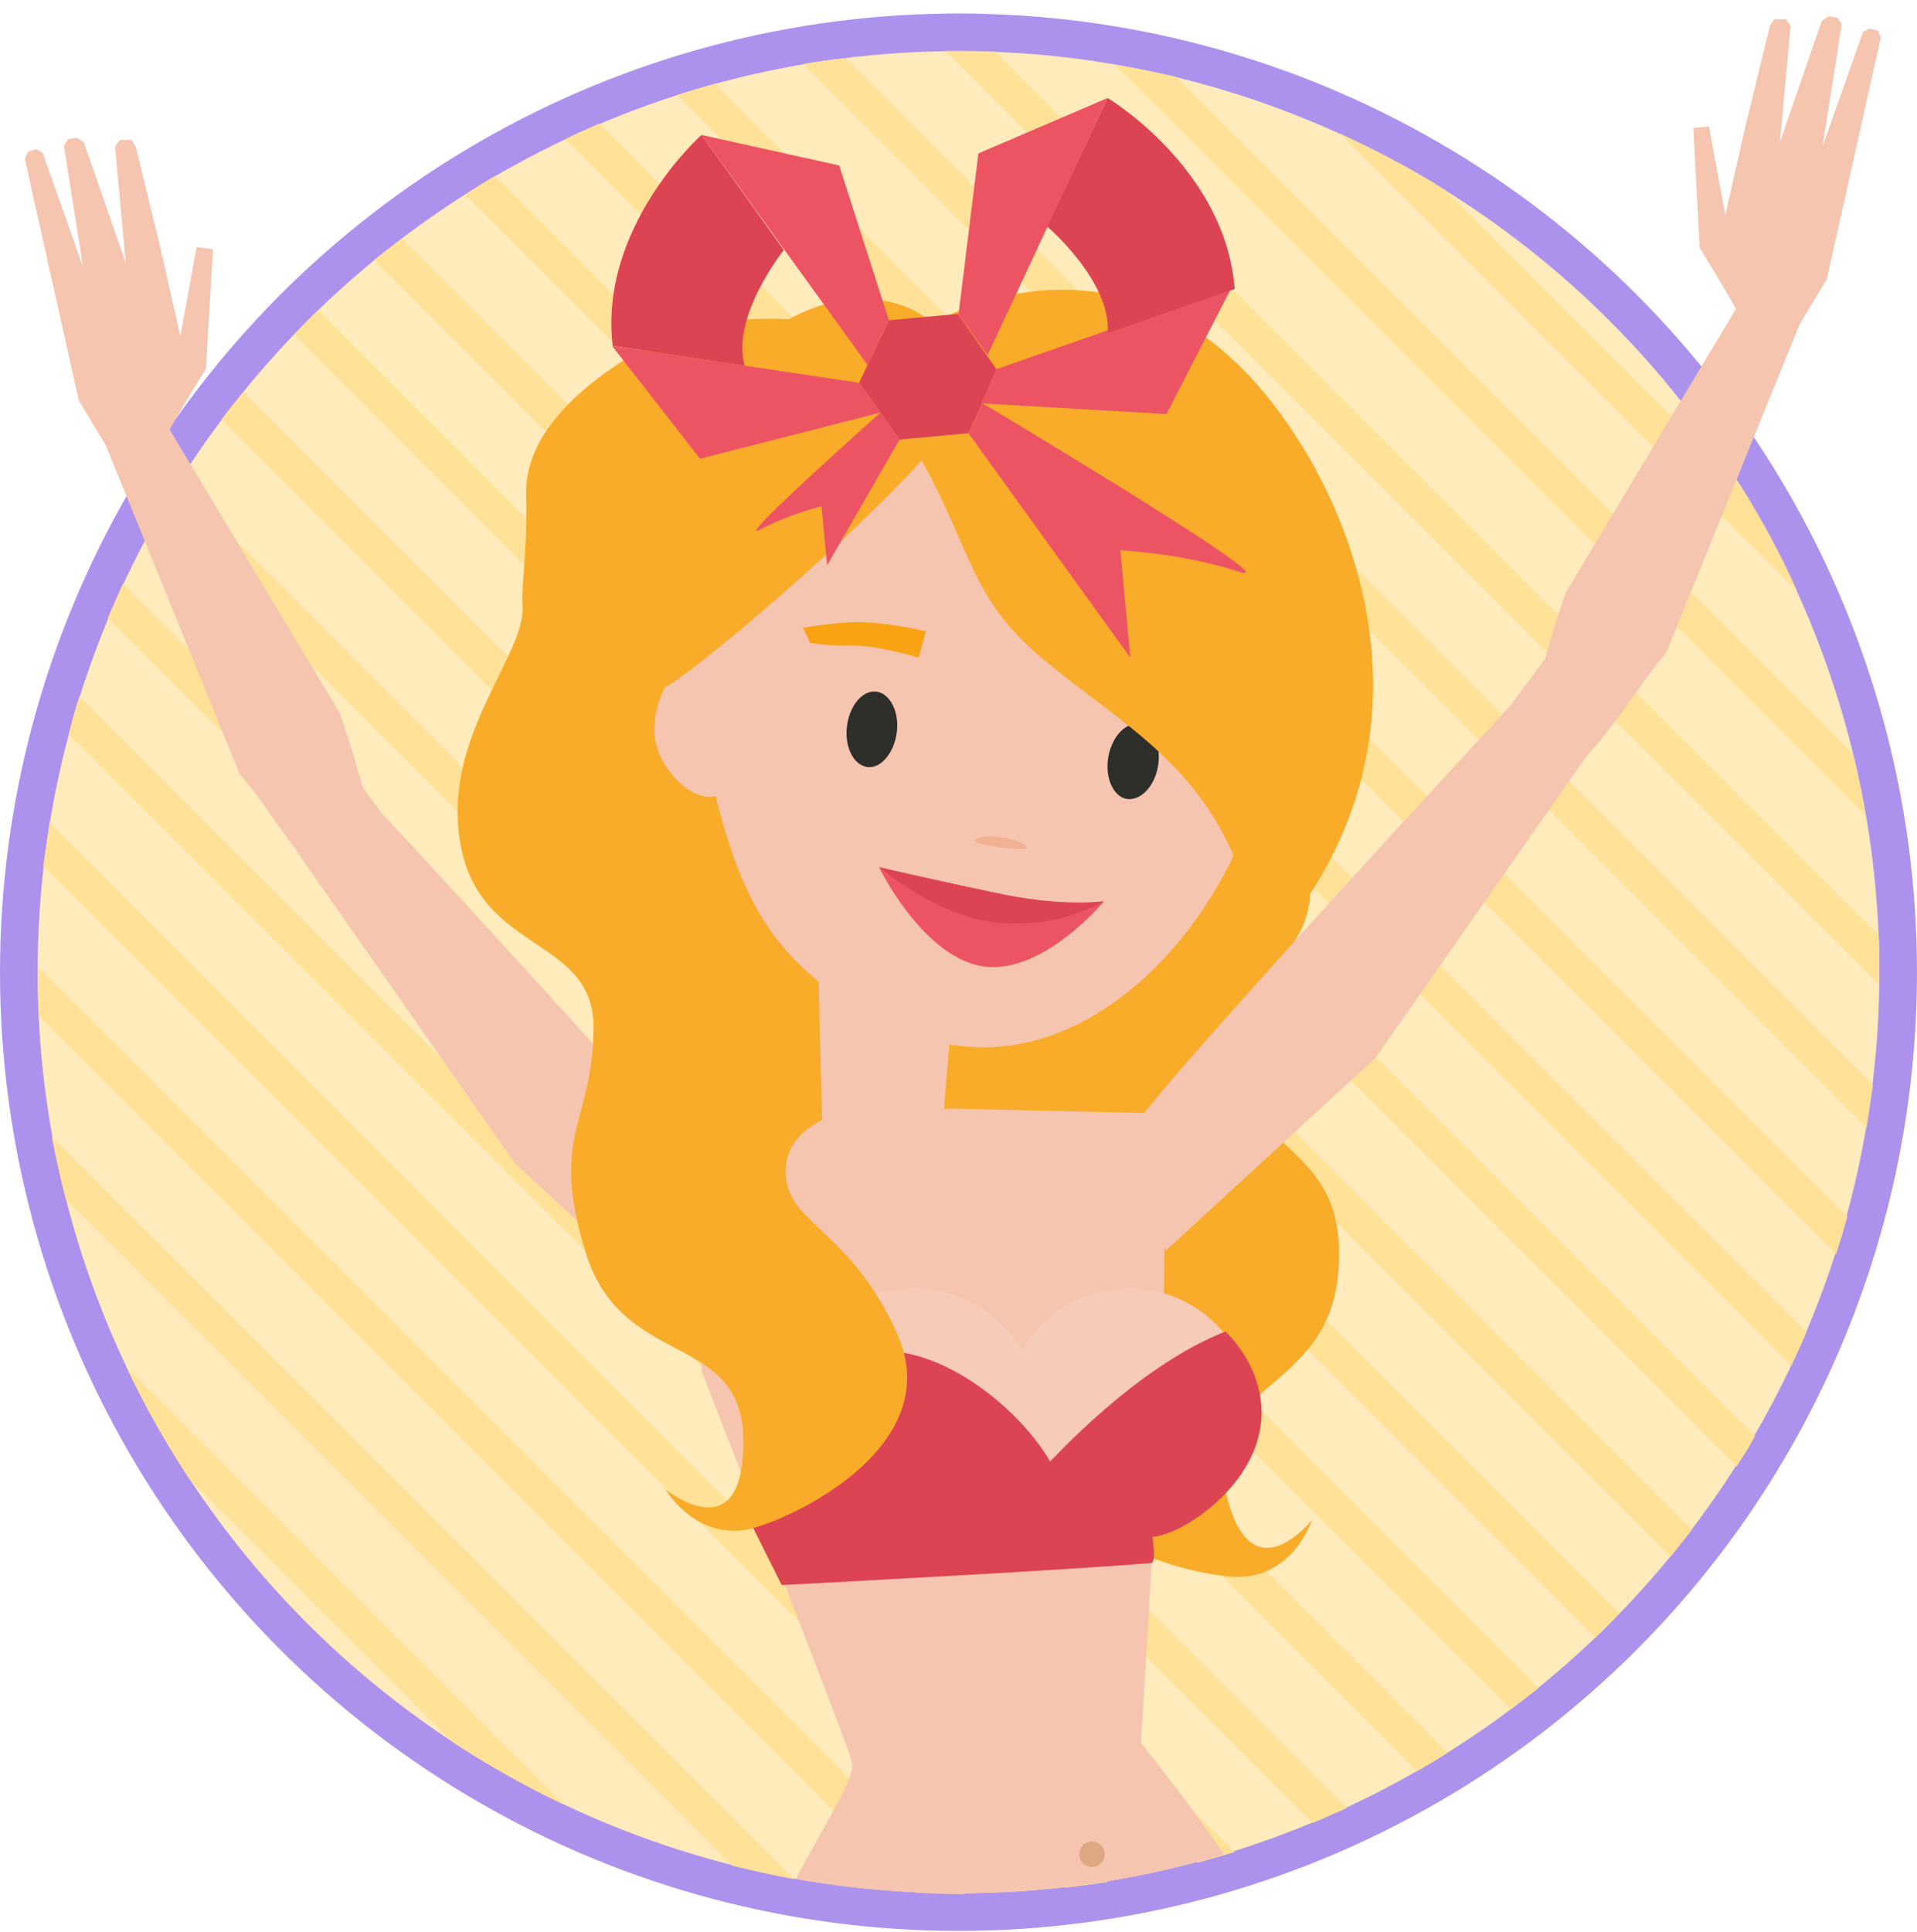 <?xml version="1.0" encoding="utf-8"?>
<!-- Generator: Adobe Illustrator 19.0.0, SVG Export Plug-In . SVG Version: 6.00 Build 0)  -->
<svg version="1.1" id="Capa_17" xmlns="http://www.w3.org/2000/svg" xmlns:xlink="http://www.w3.org/1999/xlink" x="0px" y="0px"
	 width="270px" height="272px" viewBox="0 0 270 272" style="enable-background:new 0 0 270 272;" xml:space="preserve">
<style type="text/css">
	.st0{fill:#AD92ED;}
	.st1{fill:#FFEBBB;}
	.st2{fill:#FFE298;}
	.st3{clip-path:url(#XMLID_32_);}
	.st4{fill:#F9AC29;}
	.st5{fill:#F5C5AF;}
	.st6{fill:#2E2E2B;}
	.st7{fill:#82512C;}
	.st8{fill:#DC4453;}
	.st9{fill:#5D5D5D;}
	.st10{fill:#F6CBB7;}
	.st11{fill:#DFA885;}
	.st12{fill:#F9A312;}
	.st13{fill:#ED5463;}
	.st14{fill:#F2B193;}
</style>
<g id="XMLID_3727_">
	<g id="XMLID_3728_">
		<circle id="XMLID_3729_" class="st0" cx="135" cy="136.9" r="135"/>
		<circle id="XMLID_3730_" class="st1" cx="135" cy="136.9" r="129.7"/>
		<g id="XMLID_3731_">
			<g id="XMLID_3732_">
				<g id="XMLID_3733_">
					<path id="XMLID_3734_" class="st2" d="M26.7,208.3l36.9,36.9c5,3.3,10.3,6.3,15.8,8.9l-61.6-61.6
						C20.4,198,23.4,203.3,26.7,208.3z"/>
					<path id="XMLID_3735_" class="st2" d="M9.3,168.9l93.8,93.8c2.9,0.7,5.8,1.4,8.8,1.9L7.3,160.1C7.9,163.1,8.5,166,9.3,168.9z"
						/>
					<path id="XMLID_3736_" class="st2" d="M5.3,136.1c0,0.3,0,0.5,0,0.8c0,2.1,0.1,4.1,0.2,6.2l123.4,123.4
						c2.1,0.1,4.1,0.2,6.2,0.2c0.3,0,0.5,0,0.8,0L5.3,136.1z"/>
					<path id="XMLID_3737_" class="st2" d="M6.1,121.9l143.9,143.9c2-0.2,4-0.5,6-0.8L7,115.8C6.7,117.8,6.4,119.8,6.1,121.9z"/>
					<path id="XMLID_3738_" class="st2" d="M9.7,103.4l158.9,158.9c1.8-0.5,3.6-1,5.3-1.5L11.2,98.1C10.6,99.8,10.1,101.6,9.7,103.4
						z"/>
					<path id="XMLID_3739_" class="st2" d="M15.2,87l169.7,169.7c1.6-0.7,3.2-1.4,4.8-2.1L17.3,82.2C16.6,83.8,15.9,85.4,15.2,87z"
						/>
					<path id="XMLID_3740_" class="st2" d="M22.5,72.3l177.1,177.1c1.4-0.8,2.9-1.7,4.3-2.6L25.1,68C24.2,69.4,23.3,70.8,22.5,72.3z
						"/>
					<path id="XMLID_3741_" class="st2" d="M31.2,59.1l181.6,181.6c1.3-1,2.6-2,3.9-3L34.3,55.2C33.2,56.5,32.2,57.7,31.2,59.1z"/>
					<path id="XMLID_3742_" class="st2" d="M224.7,230.6c1.2-1.1,2.3-2.3,3.4-3.4L44.8,43.7c-1.2,1.1-2.3,2.3-3.4,3.4L224.7,230.6z"
						/>
					<path id="XMLID_3743_" class="st2" d="M52.7,36.6l182.6,182.6c1-1.3,2-2.5,3-3.8L56.6,33.6C55.3,34.6,54,35.6,52.7,36.6z"/>
					<path id="XMLID_3744_" class="st2" d="M65.5,27.4l179.1,179.1c0.9-1.4,1.8-2.8,2.6-4.3L69.7,24.8
						C68.3,25.6,66.9,26.5,65.5,27.4z"/>
					<path id="XMLID_3745_" class="st2" d="M79.6,19.6l172.7,172.7c0.7-1.6,1.5-3.1,2.1-4.7L84.4,17.4
						C82.8,18.1,81.2,18.8,79.6,19.6z"/>
					<path id="XMLID_3746_" class="st2" d="M95.4,13.4l163.2,163.2c0.6-1.8,1.1-3.5,1.6-5.3L100.7,11.8
						C98.9,12.3,97.1,12.8,95.4,13.4z"/>
					<path id="XMLID_3747_" class="st2" d="M113.1,9l149.8,149.8c0.3-2,0.6-4,0.9-6L119.1,8.2C117,8.4,115,8.7,113.1,9z"/>
					<path id="XMLID_3748_" class="st2" d="M135,7.2c-0.6,0-1.2,0-1.8,0l131.5,131.5c0-0.6,0-1.2,0-1.8c0-1.7,0-3.4-0.1-5.2
						L140.2,7.3C138.4,7.2,136.7,7.2,135,7.2z"/>
					<path id="XMLID_3749_" class="st2" d="M157,9.1l105.8,105.8c-0.5-2.9-1.1-5.8-1.8-8.7l-95.4-95.4C162.8,10.2,159.9,9.6,157,9.1
						z"/>
					<path id="XMLID_3750_" class="st2" d="M188.7,18.8l64.4,64.4c-2.3-5.2-5-10.1-8-14.9l-41.5-41.5
						C198.9,23.8,193.9,21.2,188.7,18.8z"/>
				</g>
			</g>
		</g>
	</g>
	<g id="XMLID_3751_">
		<defs>
			<path id="XMLID_3768_" d="M264.7,136.9c0,71.6-58.1,129.7-129.7,129.7S5.3,208.6,5.3,136.9c0-20.8,4.9-40.5,13.6-57.9
				c1.9-3.8-41.2-73.8,1.1-62.3c14.7,4,10.9,42.6,14.2,38.5C58,25.9,95.3,6.7,136,6.7c37.2,0,69.7,16.2,93.4,41.2
				c3.9,4.1,4.6-47,25.9-47.9c30.7-1.3-8.8,70.4-6.1,75.4C259.1,93.7,264.7,114.7,264.7,136.9z"/>
		</defs>
		<clipPath id="XMLID_32_">
			<use xlink:href="#XMLID_3768_"  style="overflow:visible;"/>
		</clipPath>
		<g id="XMLID_3752_" class="st3">
			<g id="XMLID_3753_">
				<g id="XMLID_3754_">
					<path id="XMLID_4389_" class="st4" d="M132.4,59.6c0,0,12.2-9.9,25.2-0.8c13,9.1,12.3,26,11.5,32s11.7,15.6,15,30.6
						c3.3,15-13.2,15.9-10,28.9c3.2,13,15.8,11.5,14.4,28.8s-19.3,15.5-15.9,30.8c3.4,15.3,12.2,4.1,12.2,4.1s-2.8,8.8-11.6,8
						s-28.2-6.8-25.1-22.2s-15.4-19.6-16.2-26.3c-0.8-6.7-8.4-7-8.4-7L132.4,59.6z"/>
					<path id="XMLID_4388_" class="st5" d="M41.8,119.9l30.8,44l29.5,27.1c0,0,5.7-13.8,4.4-17.4c-1.3-3.6-52.8-59.2-52.8-59.2
						l-9.8-13.1L41.8,119.9z"/>
					<path id="XMLID_4387_" class="st5" d="M30,35.1L29,51.9c0,0-3.1,5-5.1,8.6l24,40c0,0,8.8,25.1,4,26.5
						c-5.9,1.8-14.8-14.9-18.1-17.9L14.9,62.7l-3.8-6.3l-7.6-34l0.4-1L5.1,21L6,21.5l5.7,16.1L9,20.5l0.6-0.9l1.2-0.2l1,0.6L17.7,37
						l-1.5-16.4l0.7-0.9l1.6,0l0.6,0.9l3.4,13.9l2.9,12.8l2.3-12.5L30,35.1z"/>
					<path id="XMLID_4386_" class="st5" d="M224.5,105l-30.8,44l-29.5,27.1c0,0-5.7-13.8-4.4-17.4s52.8-59.2,52.8-59.2l9.8-13.1
						L224.5,105z"/>
					<path id="XMLID_4385_" class="st5" d="M238.5,18l0.9,16.9c0,0,3.1,5,5.1,8.6l-24,40c0,0-8.8,25.1-4,26.5
						c5.9,1.8,14.8-14.9,18.1-17.9l18.9-46.5l3.8-6.3l7.6-34l-0.4-1L263.3,4l-0.9,0.5l-5.7,16.1l2.7-17.2l-0.6-0.9l-1.2-0.2l-1,0.6
						L250.7,20l1.5-16.4l-0.7-0.9l-1.6,0l-0.6,0.9l-3.4,13.9L243,30.3l-2.3-12.5L238.5,18z"/>
					<path id="XMLID_3755_" class="st6" d="M124,179c0-0.1,0-0.2,0-0.4c-0.1-0.1-0.3-0.3-0.4-0.4L124,179z"/>
					<g id="XMLID_3756_">
						<path id="XMLID_4382_" class="st7" d="M152,266.9L152,266.9L152,266.9L152,266.9z"/>
					</g>
					<g id="XMLID_3757_">
						<path id="XMLID_4379_" class="st7" d="M163.9,271.7L163.9,271.7L163.9,271.7L163.9,271.7C163.9,271.7,163.9,271.7,163.9,271.7
							L163.9,271.7z"/>
					</g>
					<path id="XMLID_4377_" class="st5" d="M105.6,280.2c4-14.7,15.3-28.7,14.4-32.1c-0.9-3.3-21.1-54.8-21.1-54.8l-2.7-27.2
						l19.8-8.9l18-1.1l30.1,0.7l-0.2,35.2l-3.2,53.4c0,0,16.6,20.7,17.7,26.5c0.5,2.4-6.7,3.2-13.7,8.4
						C161.9,282.3,105.5,280.8,105.6,280.2z"/>
					<polygon id="XMLID_3758_" class="st8" points="165.3,282.4 178.9,273 177.5,268.2 151.7,275.4 108.3,271.5 105.6,276.6 
						139,281.1 					"/>
					<polygon id="XMLID_3759_" class="st9" points="113.2,190.2 98.5,165 100.9,163.5 115.2,189.8 					"/>
					<circle id="XMLID_3760_" class="st10" cx="159" cy="198.8" r="17.4"/>
					<circle id="XMLID_3761_" class="st10" cx="128.8" cy="198.8" r="17.4"/>
					<path id="XMLID_3762_" class="st8" d="M172.6,187.5c0,0,6.5,5.8,4.8,14.2c-1.7,8.3-11,14.4-15,14.7c-0.2,0,0.6,3.6-0.3,3.7
						c-11.6,1-52,3.1-52,3.1l-5.9-11.8c0,0,14.5-5.1,16.1-12.1c1.4-5.8-0.2-8.8,2.1-9c10.6-1.2,21.7,8.8,25.5,15.5
						C148.1,205.7,160,192.4,172.6,187.5z"/>
					<circle id="XMLID_3763_" class="st11" cx="153.8" cy="261.1" r="1.8"/>
					<path id="XMLID_3365_" class="st12" d="M153.9,92c0,0,5.4,0.9,9.3,2.5c2.8,1.2,6.8,3.7,6.8,3.7l-1.7,1.5c0,0-2.5-0.5-5.6-1.9
						c-3-1.4-9.3-2.1-9.3-2.1L153.9,92z"/>
					<path id="XMLID_3764_" class="st4" d="M128,47.7c0,0-22.8-6.9-36.6,0.9c-8.9,5-17.6,12.2-17.3,21.2c0.2,8.3-0.7,12.1-0.5,15.6
						C74,92.4,62,104,64.9,119.1c2.9,15.4,19.1,12.7,18.7,26.1c-0.3,13.4-6.2,14.6-1.1,31.2s22.2,10.9,22.2,26.6s-11,6.7-11,6.7
						s4.7,8,13,5.3c8.4-2.7,26.1-12.7,19.7-27.1c-6.4-14.4-15-15.4-15.7-22.1c-0.7-6.7,6.7-8.7,6.7-8.7L128,47.7z"/>
					<path id="XMLID_3342_" class="st5" d="M98.6,93.3c0-1.2,0.1-2.4,0.2-3.6c1.9-24.2,23.5-39.6,47.6-37.8
						c24,1.9,34.8,24.5,32.8,48.7c-1.9,24.2-21.5,48.5-42.8,46.8c-0.9-0.1-1.8-0.2-2.7-0.3l-0.9,11.1c0.3,1.6-17.7,0.7-17,0.2
						l-0.5-20.2c-8.3-6.6-11.8-15.2-14.5-26.1c-0.4,0.1-0.8,0.1-1.3,0.1c-3.2-0.3-7.9-5.3-7.3-10.4C92.6,97,95.5,93.2,98.6,93.3z"/>
					<path id="XMLID_3341_" class="st6" d="M119.3,102.2c-0.4,2.9,0.9,5.5,2.8,5.8c1.9,0.3,3.8-1.9,4.2-4.8c0.4-2.9-0.9-5.5-2.8-5.8
						C121.6,97.1,119.7,99.2,119.3,102.2z"/>
					<path id="XMLID_3311_" class="st6" d="M156.1,106.6c-0.5,2.9,0.7,5.6,2.6,5.9c1.9,0.3,3.9-1.7,4.4-4.6c0.5-2.9-0.7-5.6-2.6-5.9
						C158.6,101.6,156.6,103.7,156.1,106.6z"/>
					<path id="XMLID_3310_" class="st12" d="M130.4,88.9c0,0-5.3-1.3-9.6-1.3c-3.1,0-7.7,0.8-7.7,0.8l1,2.1c0,0,2.5,0.5,5.9,0.4
						c3.3-0.1,9.4,1.7,9.4,1.7L130.4,88.9z"/>
					<path id="XMLID_2470_" class="st4" d="M106.8,47.8c13.3-10.3,23.3-3.9,24.5-2.2c0,0,30.4-18.7,52.4,17.7
						c3.4,5.6,23.2,39.5-6.1,71.5c-3.7-25.3-17.3-30.8-30.7-42c-10.2-8.5-9.9-15-17.1-28c-10.3,11.7-37.5,34.6-36.9,32
						C96.1,82.7,95.7,56.4,106.8,47.8z"/>
					<path id="XMLID_2469_" class="st13" d="M123.8,122.1c0,0,5.9,12.2,14.2,13.9c8.6,1.7,17.5-9.1,17.5-9.1s-7.1,4-16.5,2.6
						C131.4,128.2,123.8,122.1,123.8,122.1z"/>
					<path id="XMLID_1944_" class="st8" d="M123.8,122.1c0,0,9.5,2.2,17.8,3.9c8.6,1.7,13.9,0.9,13.9,0.9s-6.6,4.2-16,2.9
						C131.6,128.7,123.8,122.1,123.8,122.1z"/>
					<path id="XMLID_1943_" class="st14" d="M144.6,119.4c0.1-0.5-1.5-1.2-3.5-1.5c-2-0.3-3.7,0-3.8,0.5
						C137.2,119,144.5,119.9,144.6,119.4z"/>
					<g id="XMLID_3765_">
						<polygon id="XMLID_1940_" class="st8" points="136.4,61 126.7,61.9 121,53.9 125.2,45.1 134.9,44.2 140.5,52.2 						"/>
						<g id="XMLID_3766_">
							<polygon id="XMLID_1939_" class="st13" points="125.2,45.1 118.2,23.3 98.8,19 122.2,51.4 							"/>
							<polygon id="XMLID_1938_" class="st13" points="121,53.9 86.2,48.7 98.6,64.6 124,58.1 							"/>
							<path id="XMLID_102_" class="st8" d="M104.9,51.5c-2-6.9,5.5-16.3,5.5-16.3L98.8,19c0,0-14.5,12.9-12.5,29.7L104.9,51.5z"/>
						</g>
						<g id="XMLID_3767_">
							<polygon id="XMLID_100_" class="st13" points="135,44.3 137.8,21.6 156,13.8 139.1,50 							"/>
							<polygon id="XMLID_99_" class="st13" points="140.3,52 173.5,40.4 164.3,58.3 138.2,56.8 							"/>
							<path id="XMLID_98_" class="st8" d="M156,46.9c0.6-7.2-8.5-15-8.5-15l8.5-18.1c0,0,16.6,9.9,17.9,26.9L156,46.9z"/>
						</g>
						<path id="XMLID_27_" class="st13" d="M126.7,61.9l-10.2,17.7l-0.8-8.3c0,0-4.6,1.1-8.7,3.3c-4,2.2,17-16.5,17-16.5L126.7,61.9
							z"/>
						<path id="XMLID_26_" class="st13" d="M136.4,61l22.8,31.6l-1.4-15.1c0,0,8.7,0.4,16.7,3c8,2.6-36.1-23.7-36.1-23.7L136.4,61z"
							/>
					</g>
				</g>
			</g>
		</g>
	</g>
</g>
<g id="XMLID_14_">
</g>
<g id="XMLID_15_">
</g>
<g id="XMLID_16_">
</g>
<g id="XMLID_17_">
</g>
<g id="XMLID_18_">
</g>
<g id="XMLID_19_">
</g>
<g id="XMLID_20_">
</g>
<g id="XMLID_21_">
</g>
<g id="XMLID_22_">
</g>
<g id="XMLID_23_">
</g>
<g id="XMLID_24_">
</g>
<g id="XMLID_25_">
</g>
<g id="XMLID_28_">
</g>
<g id="XMLID_29_">
</g>
<g id="XMLID_30_">
</g>
</svg>
